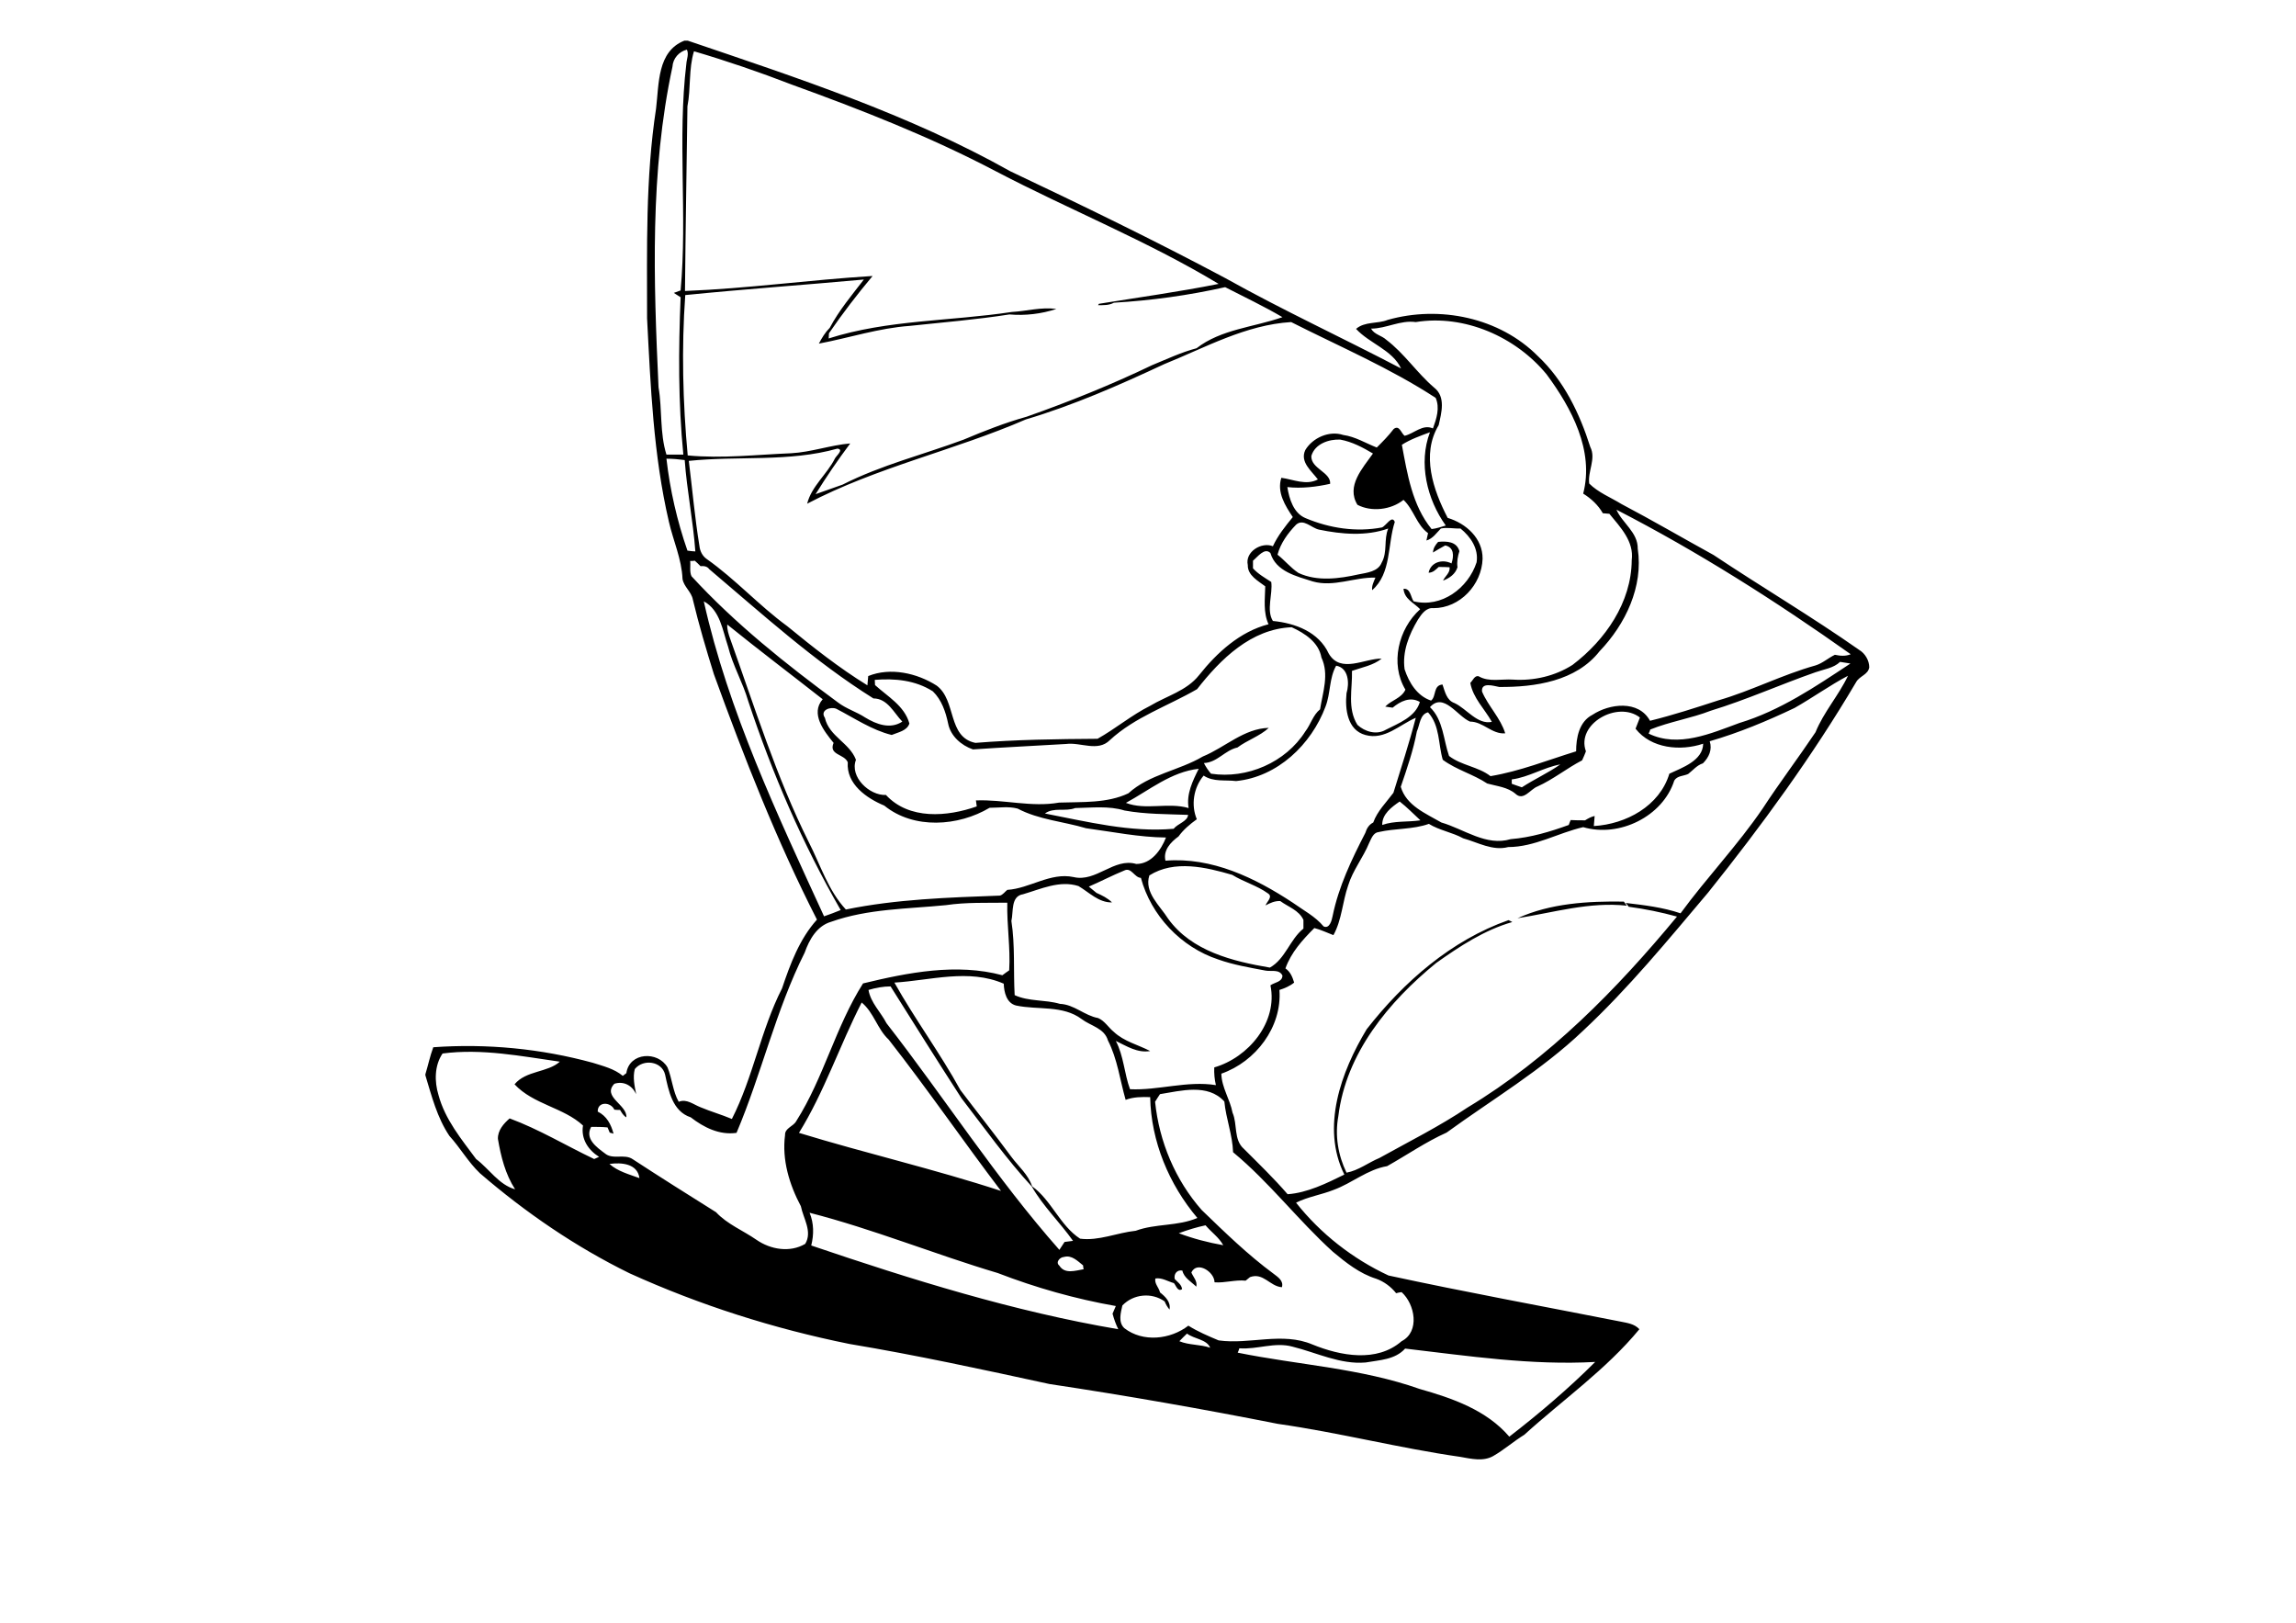 <?xml version="1.0" encoding="utf-8"?>
<!-- Generator: Adobe Illustrator 21.0.2, SVG Export Plug-In . SVG Version: 6.00 Build 0)  -->
<svg version="1.2" baseProfile="tiny" id="Layer_1" xmlns="http://www.w3.org/2000/svg" xmlns:xlink="http://www.w3.org/1999/xlink"
	 x="0px" y="0px" viewBox="0 0 842 595" overflow="scroll" xml:space="preserve">
<g>
	<path d="M556.5,336.7c12.1-5.5,25.9-6.3,39-6.1c0.3,0.4,0.8,1.1,1.1,1.5C582.9,330.6,569.8,334.6,556.5,336.7 M527.4,198.7
		c3.1-0.3,6.8-0.2,7.8,3.4c-0.6,1.9-1,3.9-0.7,5.9c-0.8,2.5-2.9,4-5.3,4.9c0.7-1.6,2.7-2.9,2.4-4.9c-1.3-0.1-2.6-0.1-4-0.1
		c-1.1,1-2.1,2.1-3.7,2.1c0.8-3.9,5.1-5.1,8.4-3.4c0.9-2.7,1-5.9-2.3-6.6c-1.5,0.8-3,1.7-4.5,2.6C525.6,201,526.4,199.8,527.4,198.7
		 M454.5,494.4c-0.1,0.4-0.4,1.2-0.6,1.6c22.2,4.5,45.2,5.7,66.7,13.3c12,3.4,24.5,7.7,32.9,17.5c11-8.5,21.8-17.7,31.5-27.4
		c-23.4,1.3-46.6-2.2-69.7-4.9c-3.7,4.1-9.4,4.2-14.5,5.1c-9.3,0.8-17.9-3.6-26.8-5.8C467.5,492,461.1,494.9,454.5,494.4 M435.3,489
		c-0.9,0.9-1.9,1.8-2.8,2.8c3.6,1.5,7.6,1.1,11.3,2.4C442.6,491.1,437.9,491,435.3,489 M388.5,464.1c2,3.2,5.9,1.8,8.9,1.3
		c-0.1-0.3-0.2-1-0.2-1.4c-2-1.6-4.2-3.9-7-3.1C388.6,461,387,462.9,388.5,464.1 M432.3,452.2c5.3,2,10.7,3.4,16.3,4.4
		c-1.6-2.9-4.4-4.8-6.5-7.3C438.8,450,435.5,451,432.3,452.2 M296.9,444.7c1.6,3.9,1.6,8,0.6,12c36.8,12.5,74.3,24.2,112.6,30.7
		c-0.9-1.8-1.6-3.8-2.1-5.7c0.4-0.9,0.8-1.8,1.2-2.8c-14.8-2.6-29.3-6.7-43.3-12.1C342.7,459.9,320.3,450.7,296.9,444.7
		 M223.5,426.8c3,2.7,7.2,3.8,11,5.2C233.8,426.6,227.8,426.2,223.5,426.8 M425.4,401.2c-0.6,0.9-1.2,1.8-1.8,2.8
		c1.5,14.6,7.4,28.7,17.1,39.7c8.5,8.2,16.9,16.4,26.4,23.4c1.6,1.2,3.7,2.6,3,4.9c-4.4-0.3-6.8-5.5-11.7-3.7
		c-0.4,0.3-1.2,1-1.6,1.3c-3.8-0.4-7.6,0.9-11.4,0.6c0-3.8-6.4-8-8.5-3.6c0.7,1.7,2.3,3.2,1.8,5.2c-1.8-1.8-4.5-3.2-5.1-5.9
		c-2-0.4-3.2,1.3-2.8,3.1c1,1.1,2.5,2,2.7,3.7c-1.6,1.1-2.2-1.3-3-2.2c-2.2-0.6-4.4-2.1-6.8-1.7c-0.4,1.9,1.3,3.3,1.7,5.1
		c2,1.6,4,3.5,3.5,6.3c-0.8-0.9-1.4-2-1.8-3c-4.8-3.4-11.5-2.7-15.5,1.5c-0.6,2.7-1.6,6.1,0.7,8.3c6.8,5.3,16.9,4.2,23.5-0.9
		c3.5,2.2,7.3,3.8,11.1,5.4c11.4,1.6,23.3-3.2,34.4,1.5c10.3,4.2,23.6,6.7,32.7-1.2c6.8-3.5,4.9-13.6,0-18c-0.7,0.1-1.4,0.2-2,0.4
		c-1.9-2.4-4.5-4.3-7.3-5.3c-6.1-1.9-11.1-5.9-15.9-9.9c-12.8-11.6-23.3-25.5-36.6-36.5c-0.2-6.3-2.6-12.3-3.2-18.6
		C442.9,397.2,433,400,425.4,401.2 M162.3,386.3c-3,4.4-3,10.3-1.5,15.2c2.4,9,8.4,16.2,13.8,23.5c4.8,3.6,8.3,9.4,14.3,11.1
		c-3.6-5.6-5.2-12-6.3-18.5c-0.1-3.1,2.1-5.6,4.3-7.5c10.8,4,20.7,10,31,14.9c0.4-0.2,1.3-0.6,1.8-0.8c-4-2.5-6.7-6.6-5.9-11.5
		c-7.1-6.6-18.2-7.7-25.1-15.1c4.2-5.1,12.2-4.3,16.6-8.3C191.2,387.3,176.7,384.4,162.3,386.3 M293,415.4
		c24.5,7.5,49.7,13.3,74.1,21.3c-13.9-18.3-27-37.4-41.2-55.5c-4.2-3.9-5.4-9.9-9.9-13.6C307.9,383.4,302.3,400.4,293,415.4
		 M318.5,363c0.8,4.7,4.5,8.1,6.6,12.2c21.4,27.5,40.3,57,63.4,83.1c0.6-1,1.3-1.9,1.9-2.9c1-0.1,2.1-0.3,3.1-0.4
		c-4.8-6.8-11-12.7-15.1-19.9c-9.3-10.1-17.4-21.5-25.8-32.4c-8.8-13.6-17.4-27.3-26-41C323.9,361.7,321.2,362.2,318.5,363
		 M328,360.3c7.5,13.4,16.8,25.9,24.2,39.4c6.2,8.2,12.6,16.2,18.7,24.5c2.6,3.5,6.2,6.5,7.6,10.8c7.1,5.1,10.2,14.4,17.6,19.2
		c6.8,0.9,13.6-2.2,20.4-2.9c7.3-2.7,15.4-1.6,22.6-4.7c-10.4-12.3-17-28.1-17.3-44.3c-3-0.1-6.1-0.1-9,1c-2.1-7.3-3-15-6.5-21.8
		c-1.3-4.5-6.3-5.3-9.6-7.8c-6.9-5.2-16.1-3.3-24.1-5c-3.5-0.9-4.4-4.9-4.5-8C355.2,355.1,341.3,359.5,328,360.3 M346.9,331.9
		c-14.1,1.4-28.6,1.3-42.1,6.1c-5.2,1.5-8,6.5-9.7,11.3c-10.6,21.1-15.8,44.4-25,66.1c-6.3,0.9-12-2-16.8-5.7
		c-6.7-2.2-8.1-9.7-9.4-15.7c-1.2-4.9-8-5.8-11.1-2c-0.8,3-0.1,6.2,0.5,9.2c-1.5-3.2-4.6-4.9-8-3.8c-4.6,4.8,4.8,7.7,4.4,12.3
		c-1.1-0.6-1.7-1.7-2.3-2.7c-0.5,0-1.5,0-2.1-0.1c-1.3-2.9-6.2-3.1-6.1,0.7c3.3,1.6,4.9,4.7,5.8,8.1c-0.4-0.1-1.1-0.3-1.4-0.4
		c-0.2-0.5-0.6-1.4-0.8-1.9c-2-0.2-4-0.2-6-0.2c-2.4,4.3,1.9,7.4,5,9.7c2.9,2.5,7.2,0,10.3,2.2c10.1,6.6,20.3,13,30.5,19.4
		c4.1,4.4,9.9,6.7,14.8,10.1c5.2,3.6,12.3,4.8,17.9,1.5c2.7-4.5-0.7-9.3-1.6-13.8c-4.2-7.9-7-17-5.8-26.1c-0.1-2.6,3-3.1,4.1-5.1
		c10.1-15.9,14.4-34.6,24.5-50.5c16.5-4,34.3-7.5,51.1-3c0.8-0.6,1.6-1.2,2.5-1.8c0.5-8.3-0.9-16.5-0.7-24.8
		C361.9,331.1,354.3,330.8,346.9,331.9 M412.3,319.2c-4.4,1.8-8.6,4-13,5.9c0.9,0.8,1.9,1.5,2.8,2.3c2,0.9,4.1,1.9,5.7,3.5
		c-4.9,0.1-8.4-3.7-12.3-6c-6.9-2.2-13.8,1.1-20.3,3c-4.6,0.7-3.5,6.4-4.3,9.8c1.4,9,0.7,18.3,1.2,27.2c5.2,2.4,11.2,1.6,16.6,3.2
		c5.2,0.2,9,4.3,14,5.2c2.4,1,3.8,3.5,5.8,5.1c3.7,3.5,8.9,4.7,13.3,7c-4.7,0.8-8.6-1.8-12.6-3.7c2.9,5.5,3.1,12,5.2,17.7
		c10.3,0.5,21-3.2,31.5-1.5c-0.5-2.1-0.7-4.3-0.6-6.5c12.5-3.6,23.4-16.6,20.6-30.1c1.5-1.1,4.4-1.2,4.4-3.6
		c-1.2-2.4-4.1-1.4-6.2-1.8c-5.8-1.1-11.8-2.1-17.4-4.1c-13.6-4.5-24.6-16.1-28.3-29.9C416,321.8,414.9,317.9,412.3,319.2
		 M421.5,321c-2,6.2,3.9,11.1,6.9,15.9c8.6,11.9,23.7,15.6,37.3,17.9c5.7-3.2,7.3-10.3,12.3-14.3c0-1.1,0-2.2,0-3.2
		c-1.7-3.6-5.5-4.7-8.5-6.9c-2-0.1-3.7,0.7-5.4,1.6c0.5-1.4,2.8-3.2,0.9-4.4c-4-2.9-8.9-4.2-13.1-6.8
		C442.3,318,430.7,315.2,421.5,321 M383.2,298.3c15.6,3,31.3,7,47.2,5.6c1.5-1.9,5.1-2.7,5.3-5.1c-7.8-0.3-15.6-0.2-23.3-1.6
		c-5.8-1.8-12.1-1-18.1-0.9C390.7,297.7,386.5,295.9,383.2,298.3 M506.9,302.5c4.5-1.6,9.3-1,14-1.7c-2.5-2.3-4.9-4.8-7.6-6.9
		C510.4,295.9,506.8,298.5,506.9,302.5 M412.9,294.4c7.2,2.8,15.5-0.3,23,1.9c-0.9-5.1,1.5-10,3.7-14.4
		C429.5,283,421.4,289.8,412.9,294.4 M554.4,285.8c0,0.4,0,1.2,0,1.6c1.2,0.4,2.4,0.9,3.7,1.3c4.6-3,9.7-5.3,14.1-8.4
		C566.1,281.4,560.6,285,554.4,285.8 M581.6,275.5c-0.4,1.1-0.9,2.2-1.4,3.3c-5.6,2.9-10.6,7-16.4,9.6c-2.6,1-5.1,5.4-8,2.7
		c-2.9-2.5-6.8-2.8-10.4-3.8c-5.1-3.4-11.3-5-16.3-8.7c-1.7-5.8-1-12.6-5.4-17.4c-3,0.7-3,4.6-4.1,7c-1.3,6.9-3.6,13.6-5.9,20.3
		c2,6.9,9.2,9.8,14.9,13.1c8.3,2.4,16.4,8.8,25.4,6.1c7.4-0.6,14.4-2.7,21.3-5.2c0.2-0.5,0.5-1.4,0.7-1.8c1.8,0.1,3.5,0.1,5.3,0.1
		c1.1-0.7,2.2-1.3,3.5-1.6c-0.1,1.2-0.2,2.5-0.3,3.7c11.8-0.7,24.1-7.3,27.7-19.2c4.7-2.2,12.3-4.8,12.4-11
		c-8.3,2.8-19.1,1.8-24.8-5.5c0.5-1.4,1.1-2.7,1.6-4.1C593.3,256.8,577.9,265.4,581.6,275.5 M658.1,259.6
		c-10.1,4.8-20.4,9.1-31.1,12.2c1,3.1-0.3,5.9-2.5,8.1c-2.2,0.7-3.6,2.5-5.4,3.9c-1.7,0.8-4,0.6-5.1,2.4
		c-4.2,13.2-20.2,21-33.4,17.1c-9.2,2.1-17.8,7.3-27.5,7.3c-5.7,1.5-11.1-1.7-16.5-3.2c-4-2.2-8.7-2.9-12.6-5.3
		c-5.9,2.1-12.4,1.6-18.4,3c-2,0.2-2.7,2.4-3.5,4c-2.2,5.4-6,10-7.7,15.6c-2.1,6-2.3,12.6-5.4,18.2c-2.4-0.9-4.6-2-7-2.6
		c-4.3,4.3-8.5,8.9-10.6,14.8c1.8,1.2,2.6,3.2,3.2,5.2c-1.6,1.3-3.5,2.1-5.4,2.7c1,13.6-8.7,26.3-21.3,30.7
		c0.1,5.1,3.2,9.4,4.1,14.3c1.9,4.3,0.3,9.9,4.2,13.3c5.4,5.4,11,10.8,16,16.6c7.2-0.5,14.3-4,20.8-7.2c-8.6-17.4-1.2-37.7,8.2-53.3
		c13.6-17.4,31-32.6,52-40c0.5,0.2,0.9,0.4,1.4,0.7c-10.2,2.9-19.3,8.9-27.9,15c-17.4,14.2-33.1,33.1-35.9,56.2
		c-1.3,7.1-0.1,14.3,3,20.7c4.4-0.8,8-3.7,12.1-5.4c10.8-6,22-11.6,32.3-18.5c29.9-18,54.7-43.3,76.8-70c-5.8-1.6-11.7-2.8-17.7-3.6
		c-0.3-0.4-0.8-1.1-1.1-1.4c6.8,0.8,13.6,1.6,20.1,3.8c9.6-13.1,20.9-24.9,30.1-38.4c6.2-9.5,13.1-18.6,19.4-28
		c3-7.4,8.5-13.5,11.9-20.7C671.2,251.2,664.8,255.8,658.1,259.6 M490,244.1c-2.6,4.6-2,10.1-3.9,15c-5.2,13.9-17.6,25.8-32.8,27.3
		c-4-0.5-8.3,0.4-11.9-2c-3.7,4.4-4.7,10.8-2.5,16c-2.5,1.8-4.9,3.8-6.7,6.3c-2.9,2.1-5.7,5.1-4.8,8.9c17-1.4,32.9,6.3,46.7,15.4
		c3.9,2.8,8.2,5,11.3,8.7c2.2,1,3-2.3,3.3-3.8c2.2-10.8,7-20.8,12-30.5c0.5-1.6,1.3-3,2.9-3.8c1.5-4.2,4.8-7.4,7.4-10.9
		c2.8-9.1,5.8-18.2,8.2-27.5c-5.9,2.5-11.4,8.3-18.5,6.3c-6.6-1.8-7.5-9.5-6.9-15.3C494.9,250.6,494.6,244.9,490,244.1 M665.8,246.5
		c-12.9,4.5-25.3,10.1-38.4,14.1c-7.2,2.8-15,4-22.2,6.9c-0.1,0.4-0.4,1.1-0.6,1.5c10.9,5.3,22.9-0.1,33.3-3.9
		c14.9-4.5,28-13.4,40.7-21.8c-1.3-0.2-2.6-0.4-3.8-0.6C672.4,245,668.9,245.4,665.8,246.5 M439,252.7c-10.7,6.2-22.8,10.2-32,18.7
		c-4.4,4.4-10.7,0.7-16,1.4c-11.4,0.7-22.8,1.2-34.2,2c-4.3-1.5-8.2-4.9-9.1-9.5c-0.9-4.3-2.4-8.7-5.6-11.8
		c-6.4-4.1-14-4.8-21.3-4.2c0,0.5,0.1,1.4,0.1,1.9c4.6,4.2,10.8,7.6,12.6,14.1c-0.9,2.7-4.1,3.2-6.5,4.2c-7.3-1.8-13.7-6.2-20.3-9.6
		c-2.1-0.9-6.1,0.5-4.2,3.3c1.6,6.9,9,9.1,11.4,15.4c-2.4,6.3,5,13.2,11,12.9c8.5,9.2,22.5,8,33.3,4.2c-0.1-0.7-0.2-1.5-0.3-2.2
		c10.2-0.4,20.4,2.6,30.5,0.8c8.5-0.3,17.6,0.3,25.4-3.4c7.7-7,18.5-8.3,27.3-13.5c8.1-3.3,15.1-10.3,24.2-10.5
		c-3.4,3.1-7.9,4.5-11.5,7.2c-4.6,1-7.4,5.5-12.3,5.7c0.7,1.4,1.6,2.7,2.6,3.9c13.2,2,27.4-4.1,34.6-15.5c2-2.6,2.8-6,5.4-8.1
		c1-6.3,3.4-12.8,0.5-19c-1-5.6-6.1-8.9-10.9-11.1C458.8,230.6,447.6,241.7,439,252.7 M266.7,229c-0.1,1.8,0.5,3.6,1.1,5.3
		c9,25.1,16.9,50.6,28.8,74.5c4.3,8.4,7.1,17.7,13.6,24.7c18.5-3.8,37.6-4.4,56.5-5.1c1.1-0.3,1.8-1.4,2.7-2.1
		c8.2-0.5,15.8-6.5,24.3-4.7c8.3,2,14.8-7.2,23-4.8c5.5,0,9.1-5.1,10.9-9.7c-9.9-0.1-19.6-2.1-29.3-3.4c-8.4-2.5-17.3-3.1-25.1-7.2
		c-3.3-0.9-6.9-0.3-10.3-0.3c-11.4,6.8-27.8,8-38.6-0.8c-6.5-2.7-14-7.9-13.4-15.9c-1.3-3.1-7.1-2.6-5.2-7.1c-3.5-4.3-8.6-10.7-4-16
		C290.1,247.3,278.2,238.3,266.7,229 M258.1,220.5c9,40.3,27,78.2,44.1,115.5c2.1-0.7,4.1-1.5,6.1-2.3c-14-24.3-25.1-50.1-33.9-76.6
		c-2-6.9-5.7-13.1-7.4-20C265,231.2,264.1,223.7,258.1,220.5 M253.1,205.7c0.2,1.8-0.3,3.9,0.5,5.6c16,17.4,34.6,32.2,53.6,46.2
		c3.1,2.4,6.9,3.5,10.1,5.6c4.1,2.5,9.2,4.4,13.6,1.5c-3.1-3.2-5.4-8.5-10.6-8.5c-21.7-13.6-40.7-30.9-60.2-47.4
		c-0.8-1.1-2-1.2-3.2-1.1c-0.7-0.7-1.4-1.4-2.1-2C254.5,205.7,253.6,205.7,253.1,205.7 M475.3,192.4c-3,3.1-5.7,6.8-6.8,11
		c2.7,2.1,4.8,4.8,7.7,6.7c6.9,3.2,14.9,2.1,22.1,0.5c3-0.6,7.1-1,8.4-4.3c2.2-3.9,0.7-8.5,2.4-12.5c-8.2,2.9-17.1,2.1-25.4,0.4
		C480.9,193.6,478,190,475.3,192.4 M592.8,186.9c2.1,4.9,7.9,8.3,7.8,14.3c2.1,13.9-4.5,27.7-14,37.6c-8.6,11-23.7,13.2-36.8,13.1
		c-2.1-0.4-6.7-1.9-6.3,1.7c2.3,5.4,6.8,9.7,8.5,15.3c-4.9,0.4-8.1-4.3-12.9-4.3c-4.6-1.9-9.7-10.9-14.7-5.3
		c4.9,4.7,4.9,11.9,7,17.9c4.5,3.5,10.7,3.9,15.2,7.4c10.8-1.8,21-5.9,31.4-9.1c0-5,1.1-10.9,6-13.4c6.2-4.1,16.9-5.5,21.1,2.2
		c8.5-2.1,16.8-4.8,25.1-7.5c12.1-3.5,23.4-9.4,35.6-12.8c2.6-0.8,4.6-2.7,7.1-3.9c1.9,0.4,3.9,0.6,5.8-0.2
		C651.2,220.4,622.7,202.3,592.8,186.9 M244.4,168.2c1.3,11.4,3.9,22.8,7.7,33.7c0.7,0.1,2.2,0.3,2.9,0.3
		c-0.8-11.2-3.1-22.3-3.9-33.5C248.9,168.4,246.7,168.2,244.4,168.2 M480.9,167.2c-0.2,4.7,7.2,5.9,6.9,10.2
		c-4.9,1.1-10.5,1.8-15.7,1.2c0.7,4.4,2.3,9.6,6.7,11.4c8.8,3.7,18.6,5.2,28,3.4c1.5-0.6,3.7-4.7,4.7-2c-2.7,8.2-1.2,18.9-8.3,25
		c-0.2-1.7,0.6-3.1,1.2-4.6c-7.7-0.2-15.3,3.6-23,1.4c-5.9-1.9-13.5-3.6-15.5-10.4c-2.1-2.2-4.7,1.4-6.4,2.8c0,0.9,0,1.9,0,2.8
		c1.9,2.1,4.4,3.5,6.7,5c0.6,4.5-1.9,10.3,0.6,14.3c8.2,0.8,16.8,4,20.5,12c4.4,7.4,13.1,1.7,19.4,1.8c-3.1,2.5-7.2,3.2-10.9,4.5
		c0.2,6.6-1.8,13.7,2,19.8c2.7,2.5,7,3.8,10.4,1.8c4.7-2.4,10.9-4.7,12.5-10.2c-3.6-2.1-7.2-0.2-10,2.1c-0.7-0.1-2-0.3-2.7-0.4
		c2.3-2.4,5.9-3,7.4-6.2c-5.7-9.5-2.6-22.3,5.4-29.5c-2.3-2.4-5.8-3.7-6.1-7.5c2.6-0.2,2.6,3,3.7,4.6c10.2,2.5,20-4.8,23.1-14.3
		c0.8-5-2.2-9.4-5.9-12.4c-2.4,0.1-4.9-0.5-7.2,0c-1.6,1.6-2.9,3.7-5.3,4.4c0.2-0.9,0.4-1.8,0.6-2.7c-4.2-3-5.2-8.6-9-12.2
		c-4.6,3.7-11.8,4.5-16.9,1.8c-4.2-6.9,1.9-13.4,5.7-18.8c-3.7-2.2-7.6-4.3-12-5.1C487.4,161,482.2,162.7,480.9,167.2 M514.1,163.1
		c2,10.7,3.8,22.2,10.9,30.9c1.8-0.2,3.5-0.8,5.2-1.3c-6.9-9.6-10.1-22.9-5.8-34.2C520.9,159.8,517.2,161.1,514.1,163.1 M427,133.5
		c-16.5,7.7-33.3,15.1-50.8,20.3c-26.3,11.4-54.7,17.5-80.2,30.9c1.6-6.4,7.3-10.8,10.2-16.6c0.5-1,3.4-3.3,0.9-3.6
		c-17.7,5-36.4,2.6-54.5,4.5c1.3,10.4,2.2,20.8,3.9,31.2c0.2,1.9,1.1,3.7,2.7,4.8c10.5,7.4,19.1,17,29.5,24.6
		c9.4,7.7,19,15.3,29.4,21.7c0.1-1.1,0.2-2.3,0.3-3.4c8.1-3.3,17.9-1.1,25.1,3.5c7.3,5.4,3.9,18.9,14.2,21
		c14.9-1.2,29.8-1.4,44.8-1.5c6.6-3.7,12.5-8.7,19.3-12.1c6-3.6,13.4-5.5,17.9-11.2c6.6-8.3,15-16,25.5-18.7
		c-2-4.4-1.3-9.2-1.2-13.9c-2.6-2-6.5-4-6.4-7.8c-1.1-4.9,5.1-8.6,9.2-6.9c1.8-3.9,4.6-7.4,7.3-10.7c-2.8-4.2-5.9-9.1-4.2-14.4
		c4.4,0.6,9.1,2.9,13.4,0.6c-2.3-3.1-6.7-6.4-4.6-10.8c2.7-4.5,8.8-7.2,13.9-5.5c4.4,0.6,8.2,3,12.3,4.6c2.2-2.2,4.3-4.3,6.2-6.8
		c2.1-1.6,2.7,1.5,4,2.5c3.5-0.8,6.6-4.4,10.4-2.7c1.3-3.6,2.6-7.5,1-11.2c-16.7-10.9-35.2-18.8-53-27.8
		C456.9,119.1,442.1,127.4,427,133.5 M519.2,118.1c-5.7-0.8-10.8,2.4-16.4,2.4c1.2,2.2,3.9,2.5,5.6,4.1c6.6,5,11.2,12.1,17.5,17.5
		c4.4,3.4,2.7,9.3,1.7,13.8c-6.5,10.8-2,23.8,3.3,34c6.7,2,12.9,7.5,12.8,15c-0.3,9.5-8.3,18.1-18,18.1c-2.7-0.3-4.4,2.2-5.7,4.2
		c-3.3,5.5-5.8,11.8-4.9,18.2c1.6,4.9,4.6,9.8,9.7,11.5c2-1.5,0.7-5.6,4.2-5.9c0.9,2.6,1.5,5.8,4.4,6.8c4.5,2.1,8.4,8,13.7,6.9
		c-2.6-4.7-6.9-8.7-7.9-14.3c0.9-0.8,1.6-2.9,3.1-2.4c3.8,2.2,8.4,0.9,12.6,1.2c7.6,0.5,15.4-1.3,21.8-5.4
		c12-9.1,21.6-22.9,21.7-38.4c0.9-6.9-4.2-12.1-8.2-17c-0.8-0.1-1.6-0.1-2.4-0.2c-1.7-3-4.3-5.4-7.2-7.2
		c4.1-15.8-4.3-31.4-13.4-43.7C555.9,123.5,537,115.2,519.2,118.1 M254.5,18.8c-2,6.5-1.1,13.5-2.4,20.2
		c-0.3,22.6-0.7,45.1-0.9,67.7c23-0.9,45.9-4.1,68.8-5.5c-5.6,6.7-11,13.7-16,21c0,0.5-0.1,1.4-0.1,1.9c21.7-6.9,44.8-6.3,67.1-9.7
		c5.5-0.3,10.9-1.9,16.4-1.1c-5.5,1.8-11.4,2.5-17.2,2c-12.1,1.9-24.4,2.9-36.6,4.2c-11.3,0.8-22.2,4.4-33.3,6.5
		c1.1-2.1,2.3-4.1,4-5.8c3.4-6.4,8.1-12,12.5-17.7c-21.9,2-43.6,3.5-65.5,5.7c-1.4,19.6-0.9,39.3,0.9,58.8
		c12.7,1.2,25.3-0.3,37.9-0.8c7.4-0.4,14.5-3,21.7-3.6c-4.5,6-8.8,12.3-12.7,18.6c3.3-1.2,6.6-2.3,9.9-3.5
		c14.2-7.2,29.6-11,44.4-16.5c7.6-3.2,15.2-6.2,23.1-8.4c15.6-5.5,31-11.7,46-18.9c5.4-2.2,10.6-4.7,16.3-6.2c9-7,21-7.7,31.5-11.4
		c-6.8-4-14-7.4-21-11c-13.4,3-27.1,4.9-40.8,5.7c-1.8,1-3.9,0.9-5.8,0.9l0.3-0.5c14.2-2.3,29.4-4.4,43.9-7.3
		c-26.2-15.8-54.8-27.2-81.9-41.4c-24-12.6-49.3-22.5-74.7-31.7C278.4,26.4,266.4,22.3,254.5,18.8 M246.6,24.5
		c-8.3,38.6-6.9,78.3-5.1,117.5c1.4,8.2,0.4,16.7,2.9,24.7c2.1,0,4.1,0,6.2,0c-1.9-19.2-1.8-38.4-1-57.7c-0.8-0.5-1.7-1.1-2.5-1.6
		c0.6-0.2,1.9-0.7,2.5-0.9c2.5-27.6-1.2-55.6,2.1-83.1c0.1-1.7,1-3.5,0.2-5.2C249.1,18.9,246.8,21.3,246.6,24.5 M251,14.9h1.2
		c40.3,13.7,81.1,27,118.3,47.9c26.6,12.6,53,25.4,78.9,39.2c21.1,11.8,43,21.9,64.4,33.1c-3.2-6.8-11.5-9.1-16.5-14.5
		c3.2-2.8,7.9-1.8,11.6-3.3c19-5.4,41-0.9,55.1,13.3c9.5,8.9,15.3,21,19.2,33.3c2.2,4.3-1,8.9-0.4,13.4c3.3,3.3,7.9,5.1,11.8,7.5
		c11.4,6,22.5,12.5,33.8,18.7c17.7,11.8,36,22.6,53.4,34.8c2.2,1.3,3.7,3.9,3.7,6.4c-0.4,2.7-3.6,3.2-4.8,5.4
		c-16,27.1-34.6,52.6-54.3,77.2c-14.7,17.4-29.2,35.1-45.9,50.7c-15.1,14.4-33.2,25.1-50,37.3c-7.6,3.4-14.5,8.2-21.8,12.3
		c-7.2,1.2-12.8,6.2-19.6,8.7c-4.5,1.8-9.4,2.5-13.8,4.7c9,11.4,20.8,20.6,33.9,26.7c28.2,6.1,56.7,11.3,85.1,16.9
		c2.4,0.5,5.1,0.8,6.9,2.8c-12.2,14.8-28.1,25.9-42.2,38.7c-3.9,2.4-7.4,5.5-11.4,7.8c-3.7,2.1-8.1,1-12.1,0.3
		c-22.4-3.2-44.4-8.9-66.9-12.1c-27.8-5.5-55.7-10.4-83.7-14.6c-24.4-5.3-48.8-10.6-73.4-14.7c-27.7-5.6-54.8-14.2-80.6-25.9
		c-19.8-9.7-38.2-22.3-54.9-36.7c-4.3-4.1-7.2-9.3-11.2-13.7c-4.5-6.7-6.5-14.6-8.8-22.2v-0.4c1-3.3,1.7-6.7,2.9-9.9
		c19.6-1.4,39.5,0.5,58.5,5.7c3.8,1.2,7.9,2.2,11,4.8c0.3-0.3,1-0.7,1.3-1c1.1-7.7,11.6-8.2,15.1-2.1c1.7,4.1,1.9,8.7,4.1,12.6
		c2.9-1.2,5.4,1,8,2c3.8,1.6,7.7,2.7,11.5,4.3c7.8-15.3,10.6-32.6,18.4-47.9c3-8.9,6.4-18.1,12.8-25.2c-14.8-29-26.7-59.4-37.8-90
		c-2.8-9-5.5-18.1-7.7-27.3c-0.5-2.9-3.3-4.7-3.8-7.6c-0.3-7.3-3.4-14-5-21c-5.7-24.5-6.7-49.6-8-74.6c0-25.7-0.6-51.4,3.3-76.9
		C241.7,30.7,241,18.8,251,14.9"/>
</g>
</svg>
